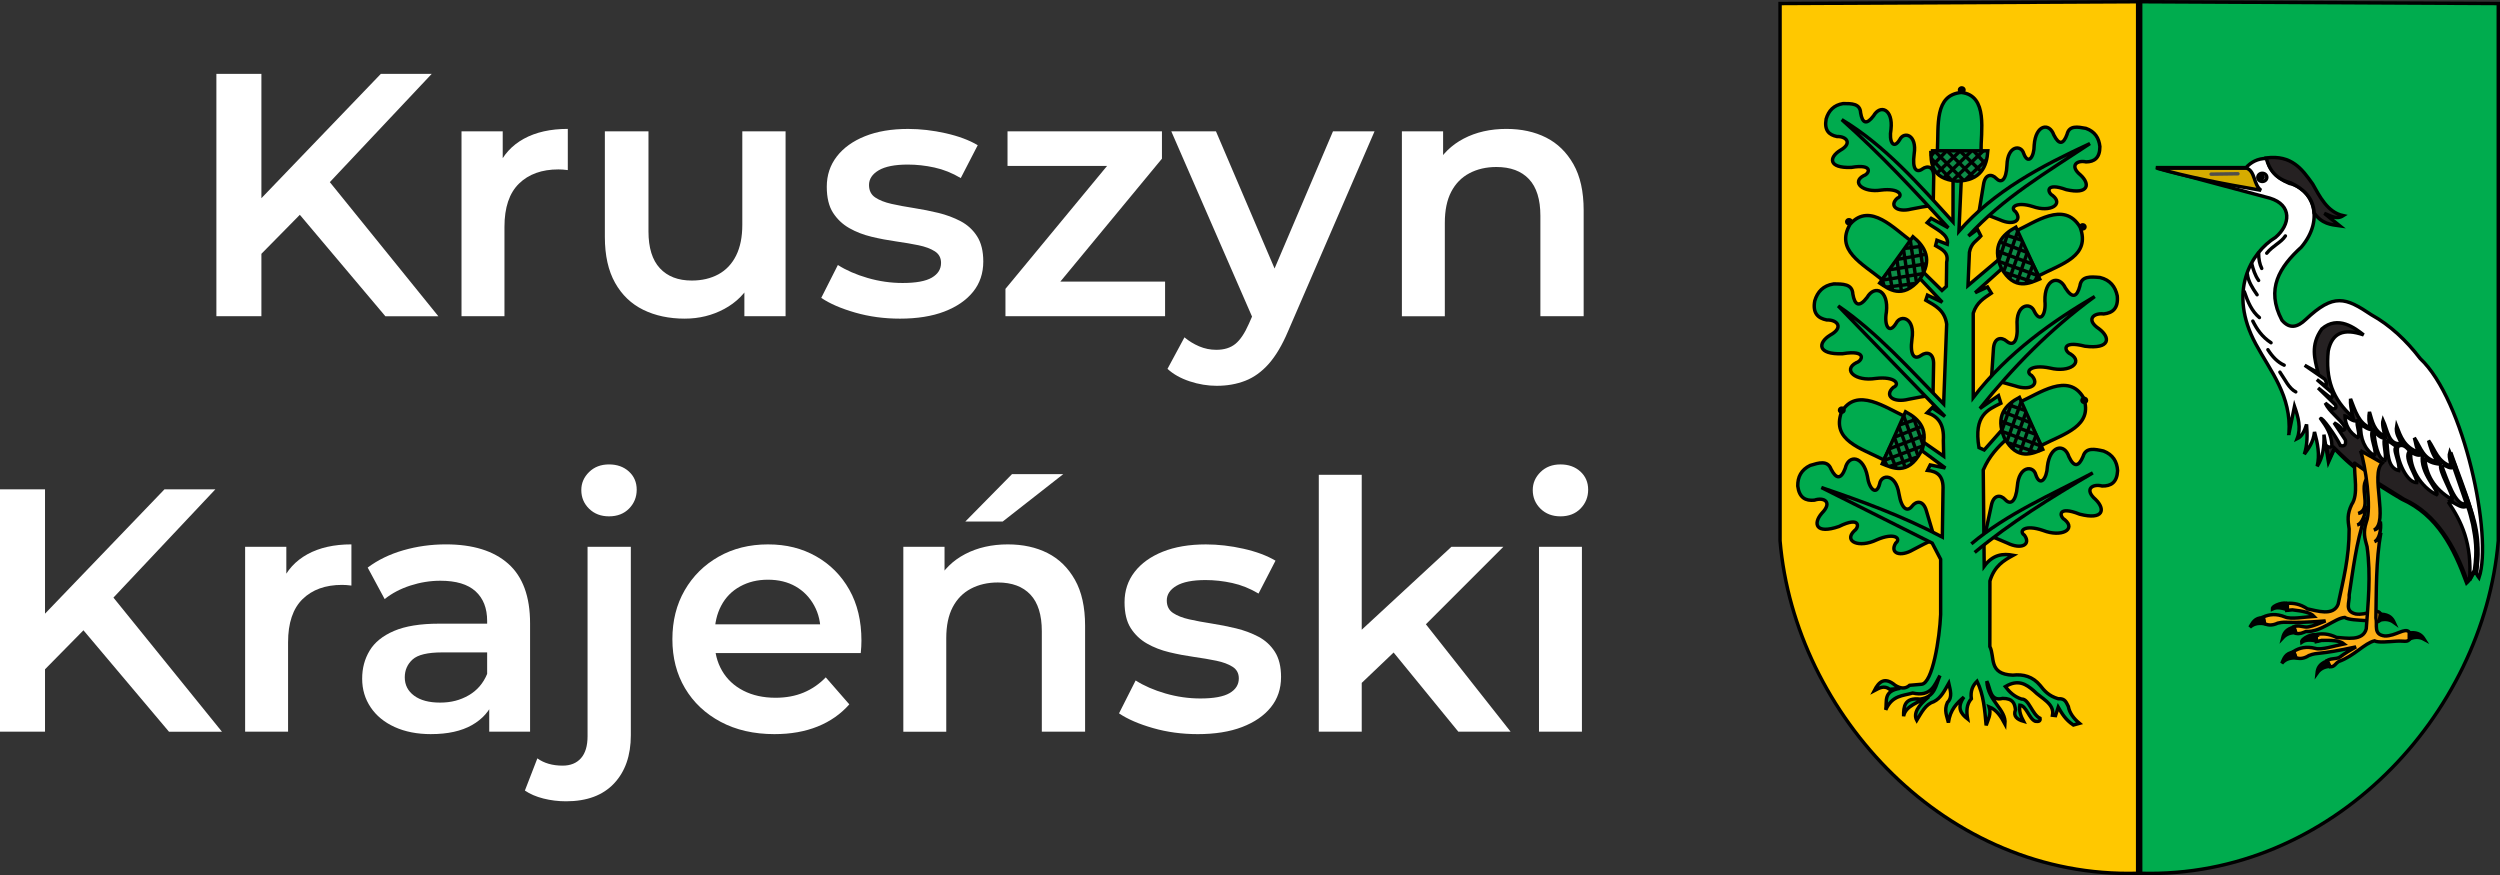 <?xml version="1.0" encoding="UTF-8"?>
<svg id="Warstwa_1" data-name="Warstwa 1" xmlns="http://www.w3.org/2000/svg" viewBox="0 0 1451.21 508">
  <rect x="0" y="0" width="1451.21" height="508" fill="#333333" stroke="none"/>
  <defs>
    <style>
      .cls-1, .cls-2, .cls-3, .cls-4, .cls-5, .cls-6, .cls-7, .cls-8, .cls-9, .cls-10, .cls-11, .cls-12, .cls-13, .cls-14 {
        stroke-width: 2px;
      }

      .cls-1, .cls-2, .cls-3, .cls-4, .cls-5, .cls-7, .cls-8, .cls-10, .cls-11, .cls-12, .cls-13, .cls-14, .cls-15 {
        stroke: #000;
      }

      .cls-1, .cls-9, .cls-11, .cls-13 {
        stroke-linecap: round;
      }

      .cls-2, .cls-3, .cls-4, .cls-5, .cls-6, .cls-7, .cls-8, .cls-16, .cls-10, .cls-12, .cls-15 {
        fill-rule: evenodd;
      }

      .cls-17, .cls-5 {
        fill: #fff;
      }

      .cls-3 {
        fill: #00ac4e;
      }

      .cls-4 {
        fill: #00ab4e;
      }

      .cls-6, .cls-16 {
        fill: #fdaf17;
        stroke: #010000;
      }

      .cls-7 {
        fill: #ffc800;
      }

      .cls-8 {
        fill: #0e8d49;
      }

      .cls-9 {
        stroke: #504e4b;
      }

      .cls-9, .cls-13, .cls-14 {
        fill: none;
      }

      .cls-16, .cls-15 {
        stroke-miterlimit: 4;
        stroke-width: 2px;
      }

      .cls-10 {
        fill: #252122;
      }

      .cls-11 {
        fill: #feffff;
      }

      .cls-12 {
        fill: #d6ac00;
      }
    </style>
  </defs>
  <g id="g3342">
    <g id="g3141">
      <path id="path1334" class="cls-7" d="m1240.87,1.01l-207.58,1.04v311.9c8.59,101.09,96.79,196.18,207.58,192.98V1.01Z"/>
      <path id="path2482" class="cls-4" d="m1122.19,119.3l.3-16.14c.31-6.51-3.57-7.28-6.57-5.08-3.34,2.45-6.02.25-4.78-8.67,1.75-11.37-5.94-13.32-8.37-8.37-3.75,6.22-6.34.92-5.08-5.98,1.3-11.67-6.16-14.72-10.16-7.77-4.09,5.36-6.45,4.28-7.47-1.79-.27-5.43-5.23-5.39-10.16-5.38-5.41.87-8.43,4.12-9.86,8.97-1.18,6.5,1.62,9.22,6.28,10.16,5.54-.21,9.2,3.99,1.79,8.07-6.48,4.08-6.89,10.38,6.57,9.86,13.07-2.23,10.49,3.77,7.17,4.78-7.27,3.88-.45,10.04,10.16,8.37,10.52-1.28,13.09,3.21,9.26,4.78-4.77,4.36-.12,8.31,8.07,6.28,4.38-.89,8.74-1.74,12.85-2.09Z"/>
      <path id="path2486" class="cls-4" d="m1122.08,229.48l.33-17.63c.34-7.12-3.94-7.96-7.26-5.55-3.69,2.68-6.64.28-5.28-9.47,1.93-12.43-6.56-14.56-9.24-9.14-4.14,6.8-7,1.01-5.61-6.53,1.43-12.76-6.8-16.08-11.22-8.49-4.52,5.86-7.12,4.68-8.25-1.96-.29-5.94-5.78-5.89-11.22-5.88-5.97.95-9.31,4.5-10.89,9.8-1.31,7.11,1.79,10.07,6.93,11.1,6.12-.23,10.16,4.36,1.98,8.82-7.16,4.46-7.61,11.34,7.26,10.78,14.43-2.44,11.58,4.12,7.92,5.22-8.03,4.24-.5,10.97,11.22,9.14,11.61-1.4,14.46,3.51,10.23,5.22-5.27,4.77-.13,9.08,8.91,6.86,4.84-.99,9.65-1.91,14.19-2.29Z"/>
      <path id="path2488" class="cls-4" d="m1123.13,312.99l-4.82-16.18c-1.76-6.59-5.96-6.16-8.34-3.03-2.64,3.47-6.07,2.11-7.65-7.16-1.83-11.88-10.31-11.45-11.22-5.76-1.86,7.36-6.19,2.88-7.1-4.39-2.38-12.04-10.98-12.77-12.87-4.61-2.48,6.61-5.24,6.26-8.21.52-2-5.34-7.06-3.76-12.11-2.22-5.26,2.54-7.32,6.71-7.24,11.99.86,6.85,4.58,8.69,9.65,8.19,5.6-1.92,10.68,1.13,4.4,7.49-5.33,6.07-3.75,12.48,9.86,7.8,12.66-6.26,11.93.51,8.86,2.55-6.21,6.11,2.73,10.15,13.06,5.2,10.35-4.53,14.42-.84,11,1.91-3.5,5.83,2.52,8.32,10.25,3.76,4.2-2.25,8.39-4.44,12.48-6.06Z"/>
      <path id="path2490" class="cls-4" d="m1148.74,123.27l2.62-15.93c.87-6.46,4.82-6.52,7.38-3.81,2.85,3.01,5.87,1.34,6.27-7.66.34-11.5,8.25-12.03,9.74-6.72,2.56,6.79,6.07,2.05,6.08-4.96.83-11.72,8.72-13.36,11.4-5.81,3.05,6.01,5.57,5.38,7.67-.41,1.24-5.3,6.12-4.35,10.97-3.45,5.16,1.83,7.55,5.57,8.08,10.6-.01,6.61-3.26,8.78-8.01,8.86-5.41-1.21-9.77,2.26-3.22,7.61,5.64,5.19,4.9,11.46-8.25,8.51-12.45-4.55-11,1.81-7.92,3.41,6.45,5.13-1.37,9.96-11.51,6.39-10.11-3.16-13.46.79-9.98,3.03,3.91,5.15-1.38,8.19-9.07,4.71-4.14-1.67-8.28-3.28-12.25-4.37Z"/>
      <path id="path2492" class="cls-4" d="m1155.95,220.57l1.18-17.6c.27-7.12,4.6-7.59,7.71-4.91,3.45,2.98,6.6.84,6.07-8.98-.86-12.55,7.78-13.95,9.99-8.32,3.54,7.13,6.89,1.6,6.15-6.03-.34-12.83,8.15-15.44,11.91-7.5,4,6.22,6.7,5.27,8.39-1.25.8-5.89,6.26-5.37,11.68-4.9,5.87,1.45,8.89,5.28,10.01,10.69.69,7.19-2.64,9.88-7.85,10.47-6.08-.75-10.5,3.47-2.73,8.62,6.75,5.06,6.61,11.95-8.16,10.12-14.17-3.66-11.89,3.11-8.34,4.53,7.64,4.91-.44,10.97-11.96,8.15-11.45-2.39-14.71,2.26-10.64,4.33,4.84,5.2-.64,9.05-9.46,6.07-4.75-1.39-9.46-2.72-13.95-3.49Z"/>
      <path id="path2221" class="cls-3" d="m1133.72,103.84l-.04,24.97c-19.81-21.84-39.69-44.44-64.56-59.37,22.49,20,42.27,41.36,61.87,62.8l-9.96-5.49-2.35,2.54c5.07,3.79,12.79,6.69,11.73,12.52l-6.06-2.35-.78,3.13c3.65,2.12,7.79,3.9,6.45,9.58l-.2,14.08-2.54,2.35-10.56-10.37-2.35,3.32,13.1,13.89-8.61-4.11-.98,2.93c5.4,3.05,11.02,5.83,12.13,13.89l-1.76,46.35c-18.66-19.16-39.07-41.91-61.21-56.91l62,64.15-7.43-5.08-2.93,2.93c5.96,1.95,10.04,6.2,9.39,16.23l.2,9-11.54-8.02-.98,4.89,13.49,9.97-8.8-1.76-1.56,3.13c5.37.59,9.48,2.9,9,11.54l-.39,27.18c-23.4-12.33-46.81-20.79-70.21-28.75l64.34,32.27,4.89,9.39v32.07c-.58,13.69-4.69,40.07-11.15,40.48l-6.84.59c-2.52,2.25-5.37,1.92-8.41,0-6.23-5.22-9.51-1.98-12.13,3.13,2.84-1.5,5.65-3.32,9-.78l6.06-.59c-10.07,1.49-7.59,7.62-8.41,12.52,3.71-8.52,9.97-8.13,15.65-9.78,10.67,2.36,12.67-4.53,15.84-10.17-2.47,5.51-2.73,12.56-11.54,13.69-9.17-.99-9.61,4.32-9.58,9.97,1.03-6.09,8.78-8.16,14.67-11.34-6.2,5.04-9.18,9.69-7.04,13.69,2.71-4.42,5.08-9.34,9.78-10.76,4.38-2.14,6.42-6.62,8.8-10.76.88,4,2.34,8.15-.78,11.15-2.12,4.68-.2,8.02.59,11.73.99-7.63,4.94-11.32,9-14.86-4.33,6.13-1.77,9.68,2.15,12.71-.74-4.33-.73-8.44,2.15-11.73-.6-4.53.8-7.72,3.32-10.17,3.84,7.85,4.48,16.76,5.28,25.62,1.08-3.39,3.1-6.4,1.76-10.76,4.35,1.72,6.9,5.68,9.19,9.97.76-8.75-9.92-13.04-10.56-24.84,2.24,4.3,1.73,11.85,9.19,9.97,6.01-.03,7.08,3.08,7.43,6.65-1.37,3.68.86,5.57,4.69,6.65-1.5-2.9-2.73-5.97-2.15-9.39,3.82.27,5.34,7.99,9,9.39,1.72.23,3.08.08,2.74-1.76-4.7-2.2-6.44-11.47-10.76-11.15-4.39-1.47-7.06-4.22-9.39-7.24,7.44-4.47,12.06-1.39,16.43,2.35,4.32,4.48,12.24,7.46,10.95,14.28l1.76.2,1.56-4.89c2.12,3.62,4.15,7.25,8.8,10.37l3.52-.98c-3.33-2.79-5.73-5.95-6.45-9.78-1.17-2.16-1.72-4.83-5.87-4.5-5.51-1.61-8.11-4.68-10.56-7.82-4.17-5-9.59-6.59-15.84-5.87-14.34-.59-10.18-10.43-13.3-16.62l.05-38.03c2.62-8.78,8.05-11.93,13.55-14.94-5.91-1.07-11.69-.61-16.87,6.36l-.55-55.87c3.58-8.34,8.53-13.25,13.55-17.98l-2.49-5.53-10.51,11.89-3.04-1.38c-3.11-18.87,5.1-21.89,12.72-25.72l-1.38-4.43-10.79,7.47c18.95-23.63,40.35-45.78,66.66-65-23.61,13.82-50.4,32.32-70.53,58.63v-48.95c2-6.37,6.37-8.8,10.51-11.62l-2.21-3.6-7.19,3.32,16.32-14.66-2.49-4.7-17.98,15.21.83-19.36c1.04-5.47,4.27-6.58,6.64-9.4l-1.94-3.87-5.26,3.87c19.86-22.06,45.77-37.2,70.53-53.66-28.36,13.13-55.7,27.57-76.06,50.89l1.38-30.42-4.79.02Z"/>
      <path id="path2494" class="cls-4" d="m1152.33,310.18l3.55-16.51c1.24-6.71,5.46-6.61,8.08-3.68,2.91,3.26,6.22,1.63,7.06-7.74.89-11.99,9.38-12.22,10.74-6.62,2.43,7.19,6.4,2.39,6.73-4.93,1.44-12.19,9.95-13.59,12.47-5.6,2.99,6.39,5.71,5.83,8.23-.12,1.58-5.48,6.75-4.3,11.89-3.16,5.44,2.12,7.82,6.12,8.15,11.38-.32,6.9-3.89,9.02-8.98,8.92-5.74-1.48-10.56,1.96-3.8,7.81,5.79,5.64,4.71,12.15-9.22,8.55-13.11-5.25-11.85,1.45-8.63,3.24,6.67,5.61-1.93,10.33-12.61,6.21-10.67-3.7-14.44.29-10.82,2.76,3.94,5.53-1.86,8.49-9.92,4.55-4.37-1.91-8.72-3.76-12.92-5.06Z"/>
      <path id="path2225" class="cls-3" d="m1144.32,315.71c20.78-17.55,46.32-28.46,70.53-41.21-24.25,14.29-47.98,28.99-68.59,46.19"/>
      <path id="path2293" class="cls-4" d="m1124.63,87.5l25.31.8c-.16-11.72,4.34-32.9-11.45-34.63-15.62,1.54-13.11,18.76-13.86,33.83Z"/>
      <path id="path2227" class="cls-8" d="m1120.8,87.53h33.13c-.67,9.25-4.07,17.24-17.83,17.62-15.73-1.26-15.06-11.53-15.3-17.62Z"/>
      <path id="path2229" class="cls-8" d="m1145.77,87.76l6.43,6.97"/>
      <path id="path2231" class="cls-8" d="m1137.93,87.81l11.87,11.51"/>
      <path id="path2233" class="cls-8" d="m1130.03,87.32l15.5,15.5"/>
      <path id="path2235" class="cls-8" d="m1122.93,87.6l16.74,16.91"/>
      <path id="path2239" class="cls-8" d="m1121.01,91.93l11.53,12.37"/>
      <path id="path2241" class="cls-8" d="m1151.49,87.33l-17.73,17.09"/>
      <path id="path2243" class="cls-8" d="m1144.49,87.58l-15.84,15.41"/>
      <path id="path2245" class="cls-8" d="m1137.85,87.58l-13.07,12.53"/>
      <path id="path2247" class="cls-8" d="m1130.24,87.32l-8.39,8.6"/>
      <path id="path2249" class="cls-8" d="m1123.26,87.7l-2.46,2.98"/>
      <path id="path2291" class="cls-8" d="m1152.88,92.91l-12.17,11.61"/>
      <path id="path2295" class="cls-1" d="m1140.09,52.2c0,.66-.6,1.2-1.33,1.2s-1.33-.54-1.33-1.2.6-1.2,1.33-1.2,1.33.54,1.33,1.2Z"/>
      <path id="path2316" class="cls-4" d="m1092.51,162.32l17.05-22.35c-9.63-6.68-23.93-23.08-35.57-9.85-8.87,14.98,6.76,22.75,18.52,32.2Z"/>
      <g id="g3070">
        <path id="path2320" class="cls-8" d="m1091.13,164.31l19.32-26.92c7.12,5.93,11.63,13.36,3.92,24.75-10.2,12.06-18.15,5.53-23.24,2.17Z"/>
        <path id="path2322" class="cls-8" d="m1105.88,144.16l9.42-1.16"/>
        <path id="path2324" class="cls-8" d="m1101.35,150.56l16.27-2.93"/>
        <path id="path2326" class="cls-8" d="m1096.34,156.69l21.63-3.55"/>
        <path id="path2328" class="cls-8" d="m1092.43,162.62l23.5-3.74"/>
        <path id="path2332" class="cls-8" d="m1094.83,166.71l16.78-2.15"/>
        <path id="path2334" class="cls-8" d="m1108.87,139.26l3.54,24.37"/>
        <path id="path2336" class="cls-8" d="m1104.99,145.1l3.28,21.85"/>
        <path id="path2338" class="cls-8" d="m1101.11,150.49l2.56,17.92"/>
        <path id="path2340" class="cls-8" d="m1096.46,156.52l2.09,11.83"/>
        <path id="path2342" class="cls-8" d="m1092.7,162.41l.98,3.74"/>
        <path id="path2344" class="cls-8" d="m1114.21,141.39l2.34,16.66"/>
      </g>
      <path id="path2348" class="cls-4" d="m1183.36,160.1l-13.18-26.03c10.79-4.62,27.93-17.95,37.29-2.21,6.27,16.9-10.71,21.31-24.11,28.24Z"/>
      <path id="path2352" class="cls-8" d="m1184.03,161.95l-13.86-30.1c-8.12,4.47-13.96,10.91-8.55,23.56,7.73,13.77,16.77,8.87,22.41,6.54Z"/>
      <path id="path2354" class="cls-8" d="m1173.37,139.37l-9.02-2.93"/>
      <path id="path2356" class="cls-8" d="m1176.6,146.51l-15.42-5.96"/>
      <path id="path2358" class="cls-8" d="m1180.36,153.48l-20.56-7.6"/>
      <path id="path2360" class="cls-8" d="m1183.07,160.04l-22.36-8.13"/>
      <path id="path2364" class="cls-8" d="m1179.94,163.6l-16.06-5.3"/>
      <path id="path2366" class="cls-8" d="m1171.37,133.98l-8.11,23.25"/>
      <path id="path2368" class="cls-8" d="m1174.07,140.45l-7.38,20.83"/>
      <path id="path2370" class="cls-8" d="m1176.85,146.48l-5.92,17.11"/>
      <path id="path2372" class="cls-8" d="m1180.27,153.29l-4.3,11.22"/>
      <path id="path2374" class="cls-8" d="m1182.84,159.78l-1.67,3.48"/>
      <path id="path2376" class="cls-8" d="m1165.73,135.06l-5.46,15.91"/>
      <path id="path2380" class="cls-4" d="m1184.89,258.58l-12.36-25.25c10.79-4.57,28.11-17.68,36.95-2.42,5.76,16.4-11.15,20.83-24.59,27.67Z"/>
      <g id="g3126">
        <path id="path2384" class="cls-8" d="m1185.8,260.87l-13.56-30.23c-8.17,4.39-14.07,10.77-8.78,23.47,7.59,13.84,16.68,9.03,22.34,6.76Z"/>
        <path id="path2386" class="cls-8" d="m1175.37,238.18l-8.99-3.02"/>
        <path id="path2388" class="cls-8" d="m1178.53,245.35l-15.36-6.12"/>
        <path id="path2390" class="cls-8" d="m1182.22,252.36l-20.48-7.8"/>
        <path id="path2392" class="cls-8" d="m1184.86,258.95l-22.28-8.35"/>
        <path id="path2396" class="cls-8" d="m1181.7,262.48l-16.01-5.46"/>
        <path id="path2398" class="cls-8" d="m1173.42,232.78l-8.34,23.17"/>
        <path id="path2400" class="cls-8" d="m1176.06,239.27l-7.58,20.76"/>
        <path id="path2402" class="cls-8" d="m1178.78,245.33l-6.09,17.05"/>
        <path id="path2404" class="cls-8" d="m1182.13,252.17l-4.41,11.17"/>
        <path id="path2406" class="cls-8" d="m1184.64,258.69l-1.71,3.47"/>
        <path id="path2408" class="cls-8" d="m1167.76,233.79l-5.62,15.86"/>
      </g>
      <path id="path2444" class="cls-4" d="m1093.5,266.95l12.36-25.25c-10.79-4.57-28.11-17.68-36.95-2.42-5.76,16.4,11.15,20.83,24.59,27.67Z"/>
      <g id="g3098">
        <path id="path2448" class="cls-8" d="m1092.59,269.23l13.56-30.23c8.17,4.39,14.07,10.77,8.78,23.47-7.59,13.85-16.68,9.04-22.34,6.76Z"/>
        <path id="path2450" class="cls-8" d="m1103.02,246.55l8.99-3.02"/>
        <path id="path2452" class="cls-8" d="m1099.86,253.72l15.36-6.12"/>
        <path id="path2454" class="cls-8" d="m1096.17,260.73l20.48-7.8"/>
        <path id="path2456" class="cls-8" d="m1093.53,267.32l22.28-8.35"/>
        <path id="path2460" class="cls-8" d="m1096.69,270.84l16.01-5.46"/>
        <path id="path2462" class="cls-8" d="m1104.97,241.14l8.34,23.17"/>
        <path id="path2464" class="cls-8" d="m1102.33,247.64l7.58,20.76"/>
        <path id="path2466" class="cls-8" d="m1099.61,253.69l6.09,17.05"/>
        <path id="path2468" class="cls-8" d="m1096.26,260.54l4.41,11.17"/>
        <path id="path2470" class="cls-8" d="m1093.75,267.05l1.71,3.47"/>
        <path id="path2472" class="cls-8" d="m1110.63,242.16l5.62,15.86"/>
      </g>
      <path id="path2474" class="cls-1" d="m1210.32,131.7c0,.66-.6,1.2-1.33,1.2s-1.33-.54-1.33-1.2.6-1.2,1.33-1.2,1.33.53,1.33,1.2Z"/>
      <path id="path2476" class="cls-1" d="m1074.64,128.71c0,.66-.6,1.2-1.33,1.2s-1.33-.54-1.33-1.2.6-1.2,1.33-1.2,1.33.53,1.33,1.2Z"/>
      <path id="path2478" class="cls-1" d="m1070.45,238.09c0,.66-.6,1.2-1.33,1.2s-1.33-.54-1.33-1.2.6-1.2,1.33-1.2,1.33.53,1.33,1.2Z"/>
      <path id="path2480" class="cls-1" d="m1211.21,232.41c0,.66-.6,1.2-1.33,1.2s-1.33-.54-1.33-1.2.6-1.2,1.33-1.2,1.33.54,1.33,1.2Z"/>
      <path id="path2484" class="cls-14" d="m1097.39,73.88h-.3"/>
    </g>
    <g id="g3300">
      <path id="path2209" class="cls-3" d="m1242.63,1.01l207.58,1.04v311.9c-8.59,101.09-96.79,196.18-207.58,192.98V1.01Z"/>
      <g id="g3233">
        <g id="g2640">
          <path id="path2594" class="cls-5" d="m1328.7,251.63c1.54-21.87-10.61-35.92-19.27-51.96-16.32-30.21-2.86-53.06,11.48-61.89,8.65-7.36,9.79-18.79-3.31-22.77l-66.17-17.71h52.35c2.77-3.06,6.7-5.39,12.07-5.33,1.06,5.54,4.72,11,13.04,14.48,13.15,2.93,21.06,20.26,7.01,36.98-12.59,11.47-20.82,24.26-11.29,42.43,4.61,5.46,9.21,3.97,13.82-.39,16.34-15.41,23.04-12.83,38.14-2.72,10.76,5.95,20.21,14.81,28.32,25.38,25.62,23.85,42.16,103.45,34.15,127.2-.71-.99-1.59-1.76-1.51-3.74,3.49-25.96-7.4-46.89-14.9-69.01,7.92,22.7,16.75,45.27,13.36,69.67-1.78,3.99-2.95,4.97-4.16,6.13-7.58-20.47-16.77-39.18-37.68-48.64-14.09-8.33-27.79-16.99-39-29.36l-3.51,7.89-2.63-15.99c.3,7.21-.74,13.52-3.94,18.4,1.63-6.65.3-13.29-1.53-19.94-.78,6.29-3.44,9.45-5.92,12.93,1.83-5.42,1.81-11.31,1.31-17.31-1.15,3.67-2.59,6.97-5.48,8.33,2.43-6.28.63-12.56-1.53-18.84l-3.22,15.78Z"/>
          <path id="path2596" class="cls-10" d="m1315.51,91.67c14.86-1.89,20.9,6.66,26.95,15.12,3.99,7.08,8.57,16.46,17.75,18.4-4.09,2.61-7.41-.13-10.95-1.31l8.98,7.23c-5.14-.7-10.32-1.08-14.9-7.45-.55-8.83-6.05-13.93-13.58-17.53-8.69-2.2-12.56-7.6-14.25-14.46Z"/>
          <path id="path2604" class="cls-10" d="m1425.43,270.74l-3.38-8.14c-.53,1.85-.39,2.52.92,8.05-7.93-2.46-9.42-9.51-13.22-14.91,1.07,4.05,2.2,8.12,5.5,12.49-8.66-1.66-9.71-7.87-13.77-14.13.98,3.1.74,5.58,2.93,8.68-9.01-3.19-10.82-9.46-13.22-15.48-.75,4.33,1.44,6.98,2.8,10.11-7.47,1.37-8.01-7.67-10.68-13.49-.65,2.32.3,5.92,1.24,9.51-6.67-3.38-7.33-8.47-9.12-14.29-.48,2.72-.61,5.6.84,9.29-7.09-2.47-9.08-10.05-11.82-16.88-.2,3.18.27,5.44,1.44,10.71-11.99-10.43-16.03-22.49-14.38-38.57,2.2-10.5,8.96-13.3,20.54-9.29-4.91-3.88-14.93-11.61-24.27-3.45-6.75,9.5-4.13,17.45-2.18,25.4l-7.77-4.31,11.63,8.02c1.4,2.2.96,3.17.56,4.17l-5.12-3.9,9.02,7.8c.05,1.81-.06,3.3-1.22,2.68l-7.07-5.61,10,9.75c.99,2.15-.25,2.28-1.46,2.44l-4.39-3.41c2.33,5.08,8.42,8.97,11.22,13.66.64,1.45.01,1.96-.98,2.19-1.71-2.51-3.41-3.49-5.12-4.39l6.58,10c.47,3.06-.74,3.8-2.93,3.17-2.73-5.67-10.86-16.94-11.46-15.61,3.24,4.44,6.35,9,6.58,15.85-.89,1.18-2.25.63-3.14,0l1.25,8.32,3.31-7.07c4.67,4.64,9.55,9.14,14.84,13.38,3.16,2.4,4.43,2.74,7.61,5.15l18.04,11.24c18.23,8.14,29.71,27.26,36.47,47.31,1.2-1.19,2.26-2.6,3.05-4.42-.77.3,3.01.36,2.53-.79,2.46-19.71-1.03-30.1-5.77-43.42,0-.02-5.9-15.14-6.43-17.81Z"/>
          <path id="path2606" class="cls-13" d="m1326.63,136.96c-2.52,3.88-7.15,5.49-10.82,10.01"/>
          <path id="path2608" class="cls-13" d="m1311.1,146.84c-.02,3.61.62,6.57,1.8,8.98"/>
          <path id="path2610" class="cls-13" d="m1307.05,152.91c.91,3.51,1.95,6.96,4.04,9.88"/>
          <path id="path2612" class="cls-13" d="m1304.58,159.2c.43,3.97,2.82,7.94,5.62,11.9"/>
          <path id="path2616" class="cls-13" d="m1302.79,169.3c2.01,5.93,4.38,11.49,8.76,15.05"/>
          <path id="path2618" class="cls-13" d="m1307.73,186.38c2.34,4.67,5.25,9.1,10.56,12.58"/>
          <path id="path2620" class="cls-13" d="m1316.49,203c2.6,4.09,5.64,7.29,9.43,8.98"/>
          <path id="path2622" class="cls-13" d="m1323.45,216.02c2.92,4.13,5.21,9.5,9.21,11.46"/>
          <path id="path2624" class="cls-5" d="m1361.19,241.4c.21,5.28,2.65,9.77,7.45,12.6,1.83-1.02-1.14-7.52-.2-9.75-2.69.75-4.83-1.81-7.25-2.85Z"/>
          <path id="path2626" class="cls-5" d="m1370.32,246.35c-.31,8.51,2.36,14.51,7.86,18.13,2.24-1.93-3.33-11.7-.69-14.92-3.06-.18-4.98-1.88-7.17-3.21Z"/>
          <path id="path2628" class="cls-5" d="m1377.89,250.17c.77,7.02,2.31,16.28,6.55,17.04,1.16-3.17-1.95-11.93.29-12.67-3.41-.32-4.86-2.61-6.84-4.37Z"/>
          <path id="path2630" class="cls-5" d="m1385.47,255.26l5.97,4.22c-3.49.15,2.08,9.17,1.02,13.69-6.93-1.66-6.23-10.97-6.99-17.91Z"/>
          <path id="path2632" class="cls-5" d="m1392.02,259.2c2.46-1.6,4.63-.02,6.7,2.62-3.91,4.1,4.86,15.54,4.22,18.35-6.95.04-12.95-17.5-10.92-20.97Z"/>
          <path id="path2634" class="cls-5" d="m1399.45,262.4c-.95,9.1,5.98,20.64,15,24.76,1.99-1.78-10.27-12.72-8.16-23.3-1.66.13-2.28,1.31-6.84-1.46Z"/>
          <path id="path2636" class="cls-5" d="m1407.46,265.75c3.16,3.07,6.31,3.35,9.47,3.79-1.84,3.47,7.41,17.34,6.55,20.54-11.12-6.66-14.98-14.58-16.02-24.33Z"/>
          <path id="path2638" class="cls-5" d="m1417.94,269.68c2.2.87,4.56,2.73,6.41,1.46l7.28,21.12c-6.21,2.46-11.24-14.31-14.42-22.28"/>
          <path id="path2592" class="cls-12" d="m1252.04,97.63h52.13c5.08,1.92,3.84,9.47,8.31,12.84-22.54-3.84-43.58-7.96-60.44-12.84Z"/>
          <path id="path2598" class="cls-9" d="m1283.52,101.09l15.55-.22"/>
          <path id="path2600" class="cls-11" d="m1315.85,102.96c0,1.31-1.17,2.37-2.61,2.37s-2.61-1.06-2.61-2.37,1.17-2.37,2.61-2.37c1.45,0,2.61,1.06,2.61,2.37Z"/>
          <path id="path2602" class="cls-1" d="m1313.76,102.85c0,.48-.39.88-.88.88s-.88-.39-.88-.88.39-.88.88-.88.88.39.88.88h0Z"/>
        </g>
        <path id="path3231" class="cls-5" d="m1421.12,291.32c2.46-1.51,7.38,5.06,11.13,2.27,1.37,3.16,2.18,7.35,3.11,10.81,1.59,8.38,2.67,14.75,1.01,26.48l-2.85,6.03c1.56-21.45-4.69-34.32-12.4-45.59Z"/>
      </g>
      <g id="g3281">
        <path id="path3261" class="cls-6" d="m1366.88,268.88l9.91,7c-10.08,4.12,1.51,18.88-7.87,22.16,1.61-.27,3.17-.9,4.37-4.37.03,4.81-2.2,10.42-4.96,11.08,3.7-1.24,3.23-2.91,4.37-4.66-5.02,15.35-6.71,30.22-9.04,45.19.44,4.31-3,9.39,3.74,11.11,6.35.99,12.25-3.55,14.34-.32l-.58,4.37c-1.69,1.35-3.28.11-7.62-.18-4.64-.31-10.37-.45-12.5-1.86-5.76.5-13.74,8.64-22.45,8.16-2.16.8-3.28,1.54-5.85,1.12l-1.24-3.87c3.23-1.23,5.64.59,8.41.1,3.21-.57,6.5-2.06,10.05-3.48-23.54,1.86-21.89-.09-27.78,1.3-2.72,1.26-5.27,1.46-7.58.29l-.93-3.82c3.68-1.68,7.77-2.08,12.67-.1,3.39,1.58,11.22.06,16.95-.31-2.08-2.23-6.87-3.15-12.58-3.77l-3.21.29.29-4.08c3.57-.22,7.32.33,11.66,3.21,5.45,1.08,14.94,4.42,17.78-2.62,2.89-13.82,6.48-26.95,6.41-43.73-.74-5.35-1.2-8.56,1.46-14.21,4.13-6,1.25-16.6,1.78-24Z"/>
        <path id="path3263" class="cls-2" d="m1327.78,350.58c-1.07-1.54-8.8.69-8.71,2.93,2.77-1.36,5.74-.52,8.71.4v-3.33Z"/>
        <path id="path3265" class="cls-2" d="m1313.84,358.5l.63,3.56c-4.31-.68-6.68.43-8.47,2.06,1.64-2.52,2.57-5.51,7.84-5.62Z"/>
        <path id="path3267" class="cls-2" d="m1331.58,364.05c-4.61,1.16-5.85,3.56-6.49,6.18,2-2.15,4.55-3.1,7.6-2.93l-1.11-3.25Z"/>
        <path id="path3269" class="cls-2" d="m1382.31,356.52c4.74.29,6.41,2.42,7.52,4.88-2.36-1.75-5.04-2.21-8.01-1.48l.49-3.4Z"/>
      </g>
      <g id="g3288">
        <path id="path3290" class="cls-16" d="m1370.2,261.61l12.66,7.13c-7.16,6.57,4.03,34.46-4.82,38.97,1.56-.48,3.02-1.32,3.74-4.92.68,4.76-.78,10.62-3.43,11.65,3.5-1.73,2.81-3.32,3.71-5.2-2.91,15.88-2.59,34.29-2.89,49.43,1.01,4.21-1.71,9.71,5.2,10.51,6.43.13,11.66-5.16,14.17-2.24v4.41c-1.48,1.56-3.22.55-7.56.84-4.64.32-10.34.95-12.64-.17-5.64,1.27-11.85,8.83-20.66,11.95-2.03,1.08-2.44,3.18-5.04,3.1l-1.75-3.67c3.04-1.65,5.52-.52,7.74-2.24,2.39-1.84,5.69-3.77,9.01-5.65-23.08,5-21.7,2.85-27.35,5.02-2.53,1.61-5.03,2.15-7.47,1.3l-1.43-3.66c3.42-2.16,7.42-3.1,12.54-1.8,3.57,1.11,11.13-1.45,16.76-2.58-2.36-1.93-7.23-2.2-12.97-2.05l-3.14.72-.26-4.08c3.51-.7,7.3-.66,11.99,1.62,5.55.34,15.4,2.37,17.27-4.98,1.01-14.08,2.8-31.02.48-47.63-1.45-5.19-2.34-8.32-.46-14.28,3.26-8.01-.62-33.7-3.37-41.49Z"/>
        <path id="path3292" class="cls-15" d="m1344.31,368.74c-1.27-1.38-8.63,1.86-8.24,4.07,2.56-1.72,5.62-1.29,8.68-.77l-.45-3.3Z"/>
        <path id="path3294" class="cls-15" d="m1331.56,378.46l1.1,3.44c-4.36-.1-6.56,1.32-8.12,3.18,1.29-2.72,1.82-5.82,7.01-6.62Z"/>
        <path id="path3296" class="cls-15" d="m1350.61,383.75c-4.41,1.77-5.32,4.31-5.6,7,1.69-2.4,4.09-3.68,7.14-3.92l-1.54-3.07Z"/>
        <path id="path3298" class="cls-15" d="m1399.14,367.3c4.74-.35,6.68,1.54,8.11,3.83-2.57-1.42-5.29-1.51-8.14-.39l.03-3.43Z"/>
      </g>
    </g>
  </g>
  <g>
    <path class="cls-17" d="m125.61,183.56V42.87h26.13v140.69h-26.13Zm23.11-33.16l-1.21-30.95,73.56-76.57h29.54l-61.3,65.12-14.47,15.88-26.13,26.53Zm74.97,33.16l-54.06-64.11,17.49-19.09,67.33,83.21h-30.75Z"/>
    <path class="cls-17" d="m267.9,183.56v-107.33h23.92v29.54l-2.81-8.64c3.08-7.24,8.11-12.76,15.07-16.58,6.97-3.82,15.48-5.73,25.52-5.73v23.92c-.94-.13-1.88-.23-2.81-.3-.94-.07-1.81-.1-2.61-.1-9.65,0-17.28,2.75-22.91,8.24-5.63,5.5-8.44,13.87-8.44,25.12v51.85h-24.92Z"/>
    <path class="cls-17" d="m397.54,184.97c-9.11,0-17.15-1.71-24.12-5.12-6.97-3.42-12.43-8.64-16.38-15.68-3.95-7.03-5.93-15.91-5.93-26.63v-61.3h25.32v58.08c0,9.52,2.21,16.65,6.63,21.4,4.42,4.76,10.58,7.13,18.49,7.13,5.89,0,11.05-1.21,15.48-3.62,4.42-2.41,7.84-6.03,10.25-10.85,2.41-4.82,3.62-10.78,3.62-17.89v-54.27h25.12v107.33h-23.92v-29.14l4.22,9.04c-3.62,6.83-8.91,12.13-15.88,15.88-6.97,3.75-14.61,5.63-22.91,5.63Z"/>
    <path class="cls-17" d="m522.35,184.97c-9.11,0-17.76-1.17-25.93-3.52-8.17-2.34-14.74-5.19-19.7-8.54l9.65-19.09c4.82,3.08,10.58,5.6,17.28,7.54,6.7,1.94,13.47,2.91,20.3,2.91,7.77,0,13.43-1.04,16.98-3.12,3.55-2.08,5.33-4.92,5.33-8.54,0-2.95-1.21-5.19-3.62-6.73-2.41-1.54-5.56-2.71-9.45-3.52-3.89-.8-8.21-1.54-12.96-2.21-4.76-.67-9.52-1.57-14.27-2.71-4.76-1.14-9.08-2.81-12.96-5.02-3.89-2.21-7.03-5.19-9.45-8.94-2.41-3.75-3.62-8.77-3.62-15.07,0-6.7,1.94-12.56,5.83-17.59,3.88-5.02,9.35-8.94,16.38-11.76s15.38-4.22,25.02-4.22c7.1,0,14.37.84,21.81,2.51,7.44,1.68,13.63,3.99,18.59,6.93l-9.85,19.09c-4.96-2.95-10.05-4.99-15.27-6.13-5.23-1.14-10.39-1.71-15.48-1.71-7.51,0-13.13,1.11-16.88,3.32-3.75,2.21-5.63,5.06-5.63,8.54,0,3.22,1.21,5.63,3.62,7.24,2.41,1.61,5.56,2.85,9.45,3.72,3.88.87,8.21,1.68,12.96,2.41,4.75.74,9.48,1.68,14.17,2.81,4.69,1.14,9.01,2.75,12.96,4.82,3.95,2.08,7.14,4.99,9.55,8.74,2.41,3.75,3.62,8.64,3.62,14.67,0,6.83-1.98,12.7-5.93,17.59-3.95,4.89-9.52,8.71-16.68,11.46-7.17,2.74-15.78,4.12-25.83,4.12Z"/>
    <path class="cls-17" d="m583.65,183.56v-15.88l66.12-79.99,4.82,8.64h-69.74v-20.1h89.64v15.88l-66.12,79.99-5.02-8.64h72.96v20.1h-92.65Z"/>
    <path class="cls-17" d="m706.45,223.96c-5.36,0-10.65-.87-15.88-2.61-5.23-1.74-9.52-4.15-12.86-7.24l9.85-18.29c2.54,2.14,5.39,3.88,8.54,5.23,3.15,1.34,6.46,2.01,9.95,2.01,4.55,0,8.24-1.14,11.05-3.42,2.81-2.28,5.43-6.16,7.84-11.66l6.03-13.67,2.41-3.22,40.4-94.86h24.12l-50.25,116.17c-3.35,7.9-7.07,14.17-11.15,18.79-4.09,4.62-8.64,7.9-13.67,9.85-5.02,1.94-10.49,2.91-16.38,2.91Zm21.91-36.58l-48.44-111.14h25.93l39.59,92.65-17.08,18.49Z"/>
    <path class="cls-17" d="m874.47,74.83c8.71,0,16.38,1.68,23.01,5.02,6.63,3.35,11.92,8.51,15.88,15.48,3.95,6.97,5.93,15.88,5.93,26.73v61.5h-25.12v-58.29c0-9.51-2.21-16.61-6.63-21.3-4.42-4.69-10.72-7.03-18.89-7.03-5.9,0-11.12,1.21-15.68,3.62-4.56,2.41-8.07,6-10.55,10.75-2.48,4.76-3.72,10.75-3.72,17.99v54.27h-24.92v-107.33h23.92v29.14l-4.22-9.04c3.62-6.83,9.01-12.12,16.18-15.88,7.17-3.75,15.44-5.63,24.82-5.63Z"/>
    <path class="cls-17" d="m0,424.74v-140.69h26.13v140.69H0Zm23.11-33.16l-1.21-30.95,73.56-76.57h29.54l-61.3,65.12-14.47,15.88-26.13,26.53Zm74.97,33.16l-54.06-64.11,17.49-19.09,67.33,83.21h-30.75Z"/>
    <path class="cls-17" d="m142.29,424.74v-107.33h23.92v29.54l-2.81-8.64c3.08-7.24,8.11-12.76,15.07-16.58,6.97-3.82,15.48-5.73,25.52-5.73v23.92c-.94-.13-1.88-.23-2.81-.3-.94-.07-1.81-.1-2.61-.1-9.65,0-17.28,2.75-22.91,8.24-5.63,5.5-8.44,13.87-8.44,25.12v51.85h-24.92Z"/>
    <path class="cls-17" d="m250.22,426.15c-8.04,0-15.07-1.38-21.1-4.12-6.03-2.74-10.69-6.56-13.97-11.46-3.29-4.89-4.92-10.42-4.92-16.58s1.44-11.46,4.32-16.28c2.88-4.82,7.6-8.64,14.17-11.46,6.56-2.81,15.27-4.22,26.13-4.22h31.15v16.68h-29.34c-8.44,0-14.17,1.38-17.18,4.12-3.01,2.75-4.52,6.2-4.52,10.35,0,4.42,1.81,7.97,5.43,10.65,3.62,2.68,8.64,4.02,15.07,4.02s11.69-1.41,16.58-4.22c4.89-2.81,8.47-6.96,10.75-12.46l4.02,15.07c-2.41,6.3-6.7,11.19-12.86,14.67-6.16,3.49-14.07,5.23-23.72,5.23Zm33.77-1.41v-21.91l-1.21-4.42v-37.99c0-7.37-2.25-13.1-6.73-17.18-4.49-4.09-11.29-6.13-20.4-6.13-5.9,0-11.73.94-17.49,2.81-5.76,1.88-10.72,4.49-14.87,7.84l-9.85-18.29c5.89-4.42,12.79-7.77,20.7-10.05,7.9-2.28,16.14-3.42,24.72-3.42,15.68,0,27.74,3.75,36.18,11.25,8.44,7.51,12.66,19.03,12.66,34.57v62.91h-23.72Z"/>
    <path class="cls-17" d="m328.6,465.14c-4.56,0-8.94-.54-13.16-1.61-4.22-1.07-7.8-2.61-10.75-4.62l7.24-18.69c3.89,2.81,8.78,4.22,14.67,4.22,4.55,0,8.1-1.44,10.65-4.32,2.54-2.88,3.82-7.13,3.82-12.76v-109.94h25.12v109.33c0,11.79-3.25,21.13-9.75,28.04-6.5,6.9-15.78,10.35-27.84,10.35Zm24.92-165.41c-4.69,0-8.54-1.47-11.56-4.42-3.01-2.95-4.52-6.56-4.52-10.85,0-4.02,1.51-7.5,4.52-10.45,3.01-2.95,6.86-4.42,11.56-4.42s8.54,1.38,11.56,4.12c3.01,2.75,4.52,6.26,4.52,10.55s-1.48,7.94-4.42,10.95c-2.95,3.01-6.83,4.52-11.66,4.52Z"/>
    <path class="cls-17" d="m449.6,426.15c-11.93,0-22.34-2.38-31.25-7.13-8.91-4.75-15.81-11.25-20.7-19.5-4.89-8.24-7.34-17.72-7.34-28.44s2.38-20.2,7.14-28.44c4.75-8.24,11.32-14.74,19.7-19.5,8.37-4.75,17.92-7.13,28.64-7.13s19.76,2.31,27.94,6.93c8.17,4.62,14.6,11.09,19.29,19.39,4.69,8.31,7.03,18.16,7.03,29.54,0,.94-.03,2.11-.1,3.52-.07,1.41-.17,2.65-.3,3.72h-89.44v-16.68h76.17l-10.05,5.23c.13-6.03-1.11-11.42-3.72-16.18-2.61-4.75-6.2-8.44-10.75-11.05-4.56-2.61-9.92-3.92-16.08-3.92s-11.42,1.31-16.18,3.92c-4.76,2.61-8.41,6.33-10.95,11.15-2.55,4.82-3.82,10.38-3.82,16.68v4.02c0,6.43,1.44,12.13,4.32,17.08,2.88,4.96,7,8.81,12.36,11.56,5.36,2.75,11.59,4.12,18.69,4.12,6.03,0,11.46-1,16.28-3.01s9.11-4.96,12.86-8.84l13.67,15.68c-4.96,5.63-11.09,9.92-18.39,12.86-7.3,2.95-15.65,4.42-25.02,4.42Z"/>
    <path class="cls-17" d="m585.06,316.01c8.71,0,16.38,1.68,23.01,5.02,6.63,3.35,11.92,8.51,15.88,15.48,3.95,6.97,5.93,15.88,5.93,26.73v61.5h-25.12v-58.29c0-9.51-2.21-16.61-6.63-21.3-4.42-4.69-10.72-7.03-18.89-7.03-5.9,0-11.12,1.21-15.68,3.62-4.56,2.41-8.07,6-10.55,10.75-2.48,4.76-3.72,10.75-3.72,17.99v54.27h-24.92v-107.33h23.92v29.14l-4.22-9.04c3.62-6.83,9.01-12.12,16.18-15.88,7.17-3.75,15.44-5.63,24.82-5.63Zm-24.72-13.26l27.13-27.54h29.75l-35.17,27.54h-21.71Z"/>
    <path class="cls-17" d="m695.2,426.15c-9.11,0-17.76-1.17-25.93-3.52-8.17-2.34-14.74-5.19-19.7-8.54l9.65-19.09c4.82,3.08,10.58,5.6,17.28,7.54,6.7,1.94,13.47,2.91,20.3,2.91,7.77,0,13.43-1.04,16.98-3.12,3.55-2.08,5.33-4.92,5.33-8.54,0-2.95-1.21-5.19-3.62-6.73-2.41-1.54-5.56-2.71-9.45-3.52-3.89-.8-8.21-1.54-12.96-2.21-4.76-.67-9.52-1.57-14.27-2.71-4.76-1.14-9.08-2.81-12.96-5.02-3.89-2.21-7.03-5.19-9.45-8.94-2.41-3.75-3.62-8.77-3.62-15.07,0-6.7,1.94-12.56,5.83-17.59,3.88-5.02,9.35-8.94,16.38-11.76,7.03-2.81,15.38-4.22,25.02-4.22,7.1,0,14.37.84,21.81,2.51,7.44,1.68,13.63,3.99,18.59,6.93l-9.85,19.09c-4.96-2.95-10.05-4.99-15.27-6.13-5.23-1.14-10.39-1.71-15.48-1.71-7.51,0-13.13,1.11-16.88,3.32-3.75,2.21-5.63,5.06-5.63,8.54,0,3.22,1.21,5.63,3.62,7.24,2.41,1.61,5.56,2.85,9.45,3.72,3.88.87,8.21,1.68,12.96,2.41,4.75.74,9.48,1.68,14.17,2.81,4.69,1.14,9.01,2.75,12.96,4.82,3.95,2.08,7.14,4.99,9.55,8.74,2.41,3.75,3.62,8.64,3.62,14.67,0,6.83-1.98,12.7-5.93,17.59-3.95,4.89-9.52,8.71-16.68,11.46-7.17,2.75-15.78,4.12-25.83,4.12Z"/>
    <path class="cls-17" d="m765.54,424.74v-149.13h24.92v149.13h-24.92Zm20.3-23.92l.6-31.55,56.07-51.85h30.15l-47.63,47.63-13.47,11.25-25.73,24.52Zm60.7,23.92l-39.59-48.44,15.88-20.1,54.06,68.54h-30.35Z"/>
    <path class="cls-17" d="m905.82,299.73c-4.69,0-8.54-1.47-11.56-4.42-3.01-2.95-4.52-6.56-4.52-10.85,0-4.02,1.51-7.5,4.52-10.45,3.01-2.95,6.86-4.42,11.56-4.42s8.54,1.38,11.56,4.12c3.01,2.75,4.52,6.26,4.52,10.55s-1.48,7.94-4.42,10.95c-2.95,3.01-6.83,4.52-11.66,4.52Zm-12.46,125.01v-107.33h24.92v107.33h-24.92Z"/>
  </g>
</svg>